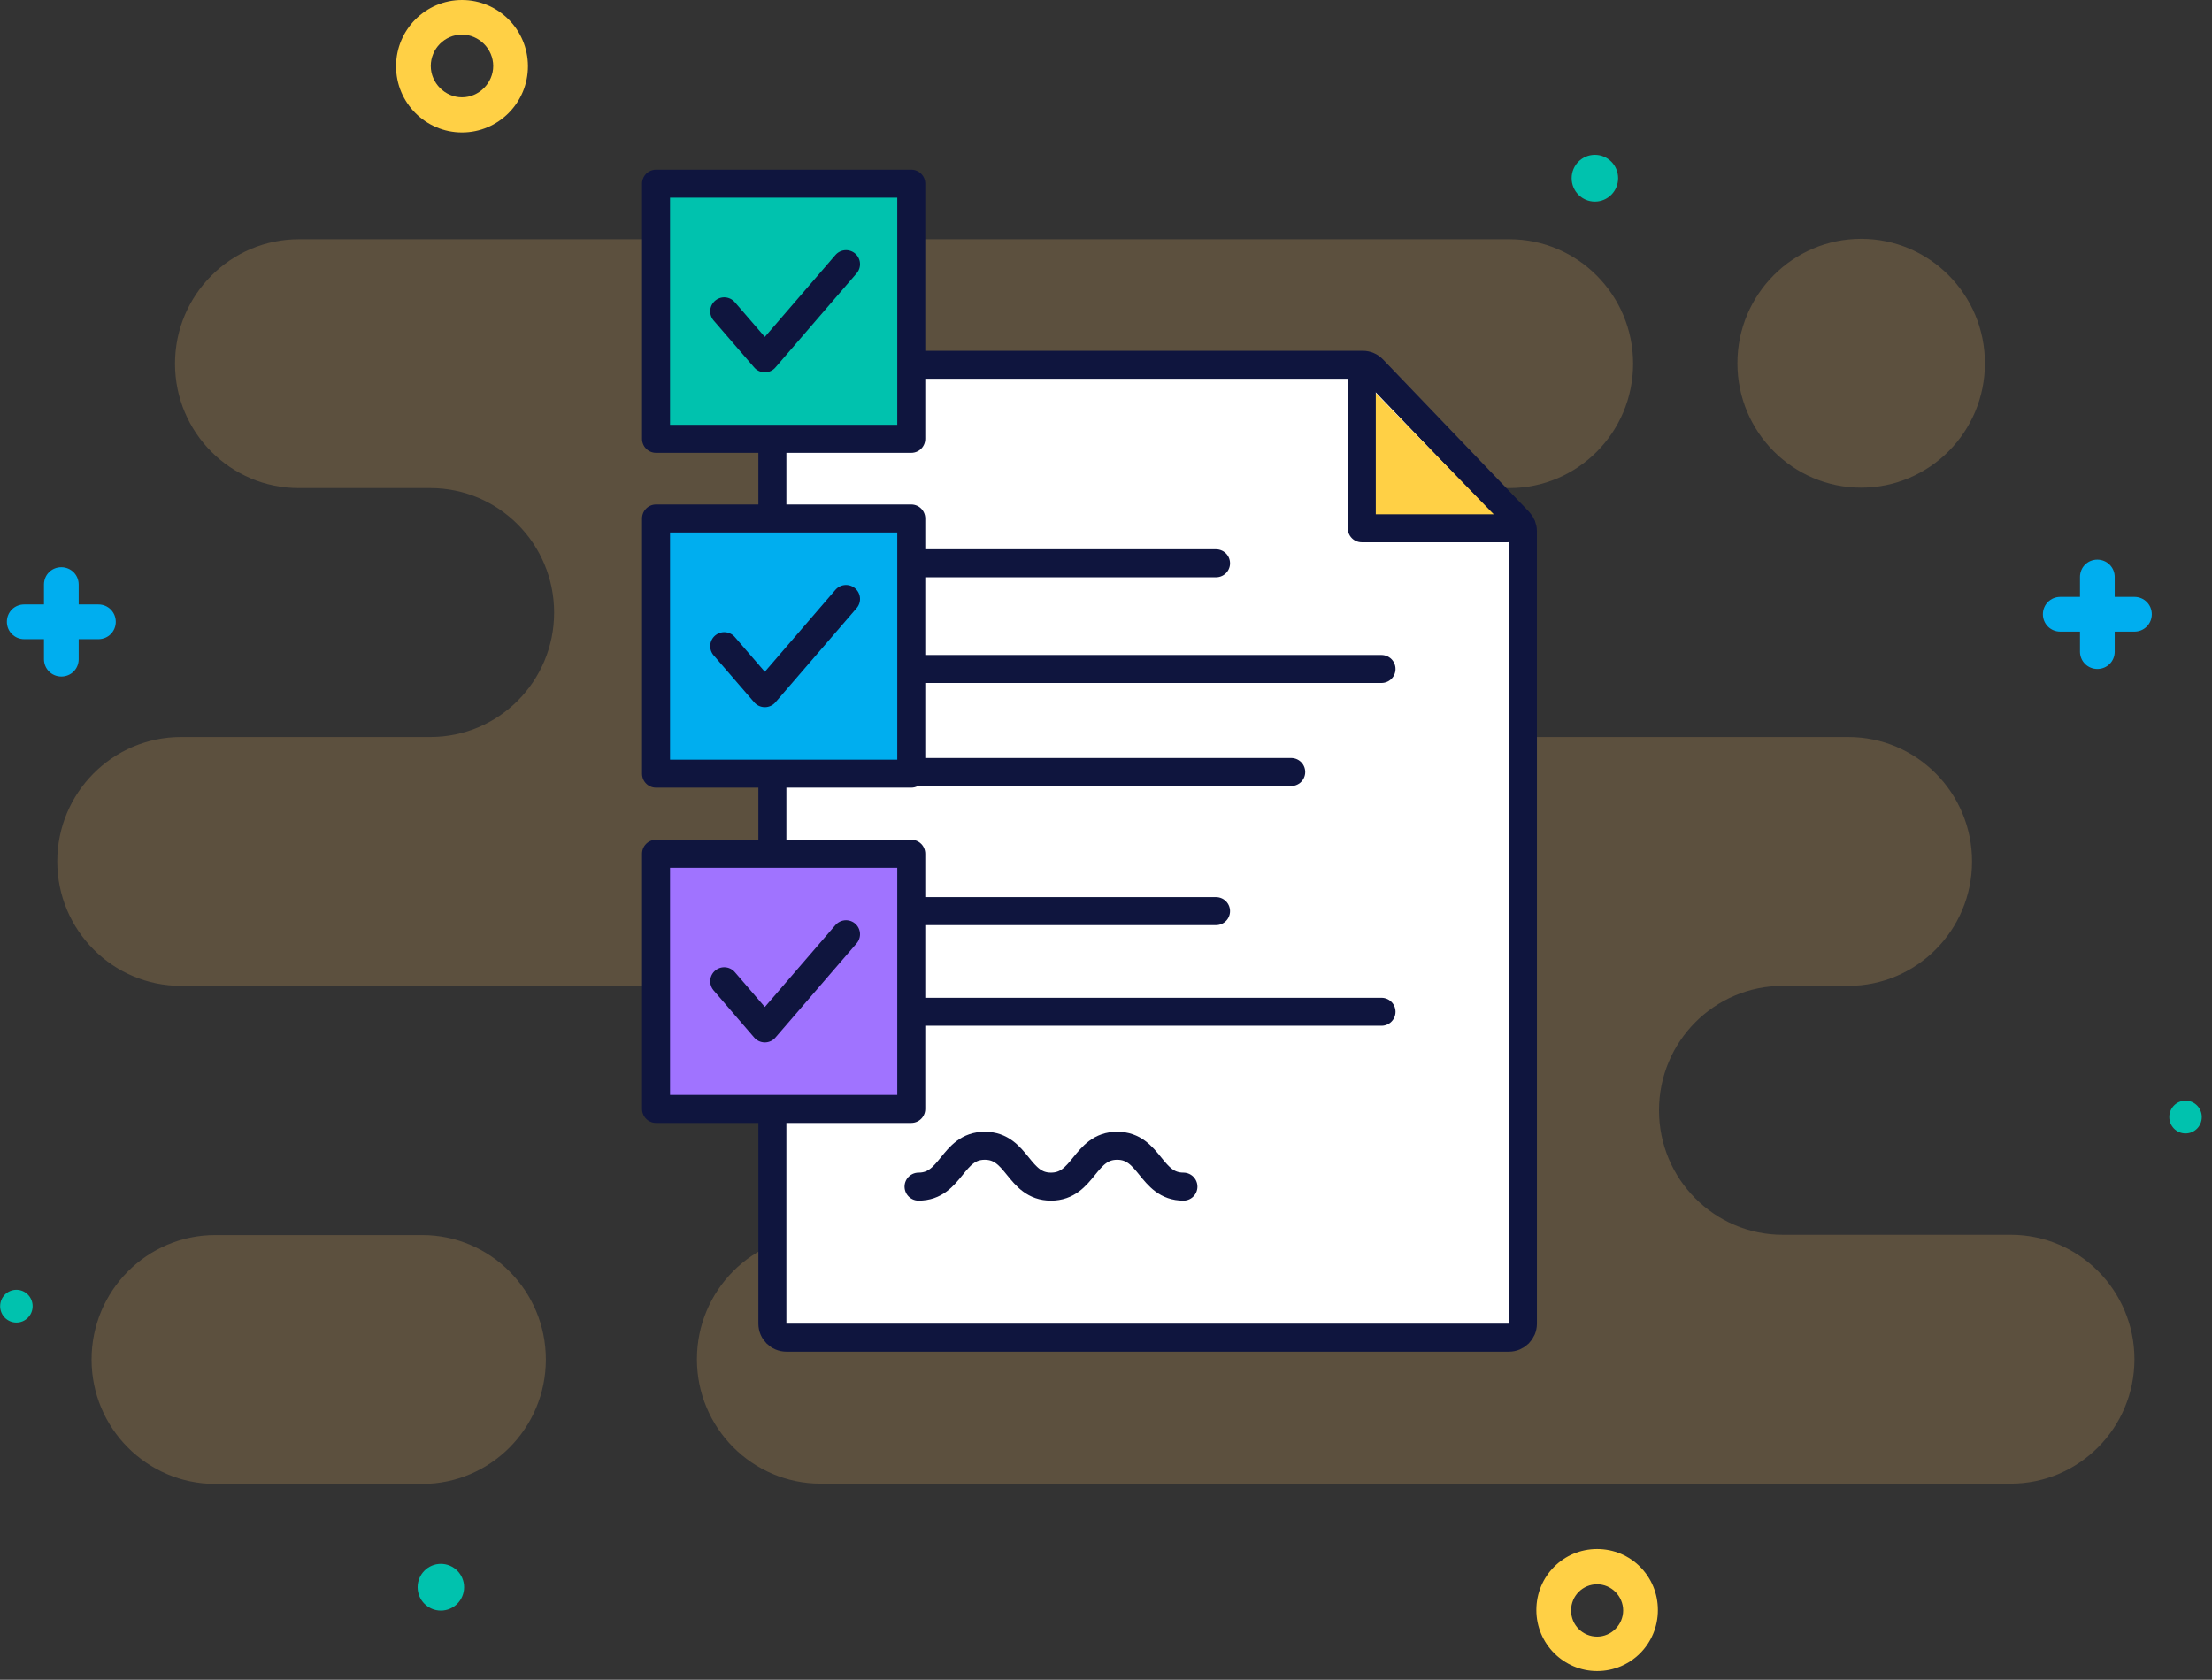 <svg width="158" height="120" viewBox="0 0 158 120" fill="none" xmlns="http://www.w3.org/2000/svg">
<rect x="0" y="0" width="158" height="120" fill="#333333" stroke="none"/>
<g clip-path="url(#clip0_1403_2)">
<g opacity="0.4">
<path opacity="0.5" d="M30.15 106.01H15.38C10.5 106.01 6.54 102.03 6.54 97.12C6.54 92.21 10.5 88.23 15.38 88.23H30.15C35.03 88.23 38.99 92.21 38.99 97.12C38.99 102.03 35.03 106.01 30.15 106.01Z" fill="#FEC36A"/>
<path opacity="0.5" d="M143.62 88.21H127.34C122.46 88.21 118.5 84.23 118.5 79.32C118.5 74.41 122.46 70.43 127.34 70.43H132.02C136.9 70.43 140.86 66.45 140.86 61.54C140.86 56.63 136.9 52.65 132.02 52.65H100.75C95.87 52.65 91.91 48.67 91.91 43.76C91.91 38.85 95.87 34.87 100.75 34.87H107.81C112.69 34.87 116.65 30.89 116.65 25.98C116.65 21.07 112.69 17.09 107.81 17.09H21.35C16.47 17.09 12.5 21.07 12.5 25.98C12.5 30.89 16.46 34.87 21.35 34.87H30.74C35.62 34.87 39.58 38.85 39.58 43.76C39.58 48.67 35.62 52.65 30.74 52.65H12.93C8.05 52.65 4.09 56.63 4.09 61.54C4.09 66.45 8.05 70.43 12.93 70.43H63.2C68.08 70.43 72.04 74.41 72.04 79.32C72.04 84.23 68.08 88.21 63.2 88.21H58.62C53.74 88.21 49.78 92.19 49.78 97.1C49.78 102.01 53.74 105.99 58.62 105.99H143.62C148.5 105.99 152.46 102.01 152.46 97.1C152.46 92.19 148.5 88.21 143.62 88.21Z" fill="#FEC36A"/>
<path opacity="0.5" d="M132.94 34.84C137.82 34.84 141.78 30.86 141.78 25.95C141.78 21.04 137.82 17.06 132.94 17.06C128.06 17.06 124.1 21.04 124.1 25.95C124.1 30.86 128.06 34.84 132.94 34.84Z" fill="#FEC36A"/>
</g>
<path d="M33 9.46C30.4 9.46 28.29 7.34 28.29 4.73C28.29 2.12 30.4 0 33 0C35.6 0 37.71 2.12 37.71 4.73C37.71 7.34 35.6 9.46 33 9.46ZM33 2.47C31.76 2.47 30.77 3.49 30.77 4.71C30.77 5.93 31.79 6.95 33 6.95C34.21 6.95 35.23 5.93 35.23 4.71C35.23 3.49 34.21 2.47 33 2.47Z" fill="#FFD045"/>
<path d="M114.08 119.38C111.7 119.38 109.74 117.44 109.74 115.02C109.74 112.6 111.67 110.66 114.08 110.66C116.49 110.66 118.42 112.6 118.42 115.02C118.42 117.44 116.49 119.38 114.08 119.38ZM114.08 113.18C113.06 113.18 112.22 114 112.22 115.05C112.22 116.1 113.06 116.92 114.08 116.92C115.1 116.92 115.94 116.07 115.94 115.05C115.94 114.03 115.1 113.18 114.08 113.18Z" fill="#FFD045"/>
<path d="M4.38 48.33C3.69 48.33 3.14 47.78 3.14 47.09V41.76C3.14 41.06 3.69 40.52 4.38 40.52C5.07 40.52 5.62 41.07 5.62 41.76V47.09C5.62 47.79 5.07 48.33 4.38 48.33Z" fill="#00AEEF"/>
<path d="M7.03 45.66H1.73C1.04 45.66 0.49 45.11 0.49 44.42C0.49 43.73 1.03 43.18 1.73 43.18H7.03C7.72 43.18 8.27 43.73 8.27 44.42C8.27 45.11 7.72 45.66 7.03 45.66Z" fill="#00AEEF"/>
<path d="M149.81 47.79C149.12 47.79 148.57 47.24 148.57 46.55V41.22C148.57 40.52 149.12 39.98 149.81 39.98C150.5 39.98 151.05 40.53 151.05 41.22V46.55C151.05 47.25 150.5 47.79 149.81 47.79Z" fill="#00AEEF"/>
<path d="M152.46 45.12H147.16C146.47 45.12 145.92 44.57 145.92 43.88C145.92 43.19 146.47 42.64 147.16 42.64H152.46C153.15 42.64 153.7 43.19 153.7 43.88C153.7 44.57 153.15 45.12 152.46 45.12Z" fill="#00AEEF"/>
<path d="M113.92 14.4C114.84 14.4 115.58 13.65 115.58 12.73C115.58 11.81 114.84 11.06 113.92 11.06C113 11.06 112.26 11.81 112.26 12.73C112.26 13.65 113 14.4 113.92 14.4Z" fill="#00C2AE"/>
<path d="M33.15 113.39C33.15 114.31 32.41 115.06 31.49 115.06C30.57 115.06 29.83 114.31 29.83 113.39C29.83 112.47 30.57 111.72 31.49 111.72C32.41 111.72 33.15 112.47 33.15 113.39Z" fill="#00C2AE"/>
<path d="M157.27 79.8C157.27 80.45 156.75 80.97 156.11 80.97C155.47 80.97 154.95 80.45 154.95 79.8C154.95 79.15 155.47 78.63 156.11 78.63C156.75 78.63 157.27 79.15 157.27 79.8Z" fill="#00C2AE"/>
<path d="M2.33 93.31C2.33 93.96 1.81 94.48 1.17 94.48C0.53 94.48 0.01 93.96 0.01 93.31C0.01 92.66 0.53 92.14 1.17 92.14C1.81 92.14 2.33 92.66 2.33 93.31Z" fill="#00C2AE"/>
<path d="M107.78 95.56C108.332 95.56 108.78 95.112 108.78 94.56V37.95C108.78 37.692 108.68 37.444 108.502 37.258L98.062 26.368C97.873 26.171 97.612 26.06 97.34 26.06H56.17C55.618 26.06 55.17 26.508 55.17 27.06V94.56C55.17 95.112 55.618 95.56 56.17 95.56H107.78Z" fill="white" stroke="#0F153E" stroke-width="2" stroke-linecap="round" stroke-linejoin="round"/>
<path d="M97.27 27.06V37.74H107.67" fill="#FFD045"/>
<path d="M97.27 27.06V37.74H107.67" stroke="#0F153E" stroke-width="2" stroke-linecap="round" stroke-linejoin="round"/>
<path d="M65.61 40.24H86.86" stroke="#0F153E" stroke-width="2" stroke-linecap="round" stroke-linejoin="round"/>
<path d="M65.61 47.79H98.68" stroke="#0F153E" stroke-width="2" stroke-linecap="round" stroke-linejoin="round"/>
<path d="M65.61 55.15H92.23" stroke="#0F153E" stroke-width="2" stroke-linecap="round" stroke-linejoin="round"/>
<path d="M65.61 65.09H86.86" stroke="#0F153E" stroke-width="2" stroke-linecap="round" stroke-linejoin="round"/>
<path d="M65.61 72.28H98.68" stroke="#0F153E" stroke-width="2" stroke-linecap="round" stroke-linejoin="round"/>
<path d="M65.61 84.77C67.98 84.77 67.98 81.85 70.34 81.85C72.7 81.85 72.71 84.77 75.07 84.77C77.43 84.77 77.44 81.85 79.8 81.85C82.16 81.85 82.17 84.77 84.53 84.77" stroke="#0F153E" stroke-width="2" stroke-linecap="round" stroke-linejoin="round"/>
<path d="M65.09 13.12H46.86V31.35H65.09V13.12Z" fill="#00C2AE" stroke="#0F153E" stroke-width="2" stroke-linecap="round" stroke-linejoin="round"/>
<path d="M51.73 22.24L54.63 25.6L60.43 18.87" stroke="#0F153E" stroke-width="2" stroke-linecap="round" stroke-linejoin="round"/>
<path d="M65.09 37.04H46.86V55.27H65.09V37.04Z" fill="#00AEEF" stroke="#0F153E" stroke-width="2" stroke-linecap="round" stroke-linejoin="round"/>
<path d="M51.73 46.16L54.63 49.52L60.43 42.79" stroke="#0F153E" stroke-width="2" stroke-linecap="round" stroke-linejoin="round"/>
<path d="M65.09 60.99H46.86V79.22H65.09V60.99Z" fill="#A073FF" stroke="#0F153E" stroke-width="2" stroke-linecap="round" stroke-linejoin="round"/>
<path d="M51.73 70.1L54.63 73.47L60.43 66.74" stroke="#0F153E" stroke-width="2" stroke-linecap="round" stroke-linejoin="round"/>
</g>
<defs>
<clipPath id="clip0_1403_2">
<rect width="157.27" height="119.38" fill="white"/>
</clipPath>
</defs>
</svg>
